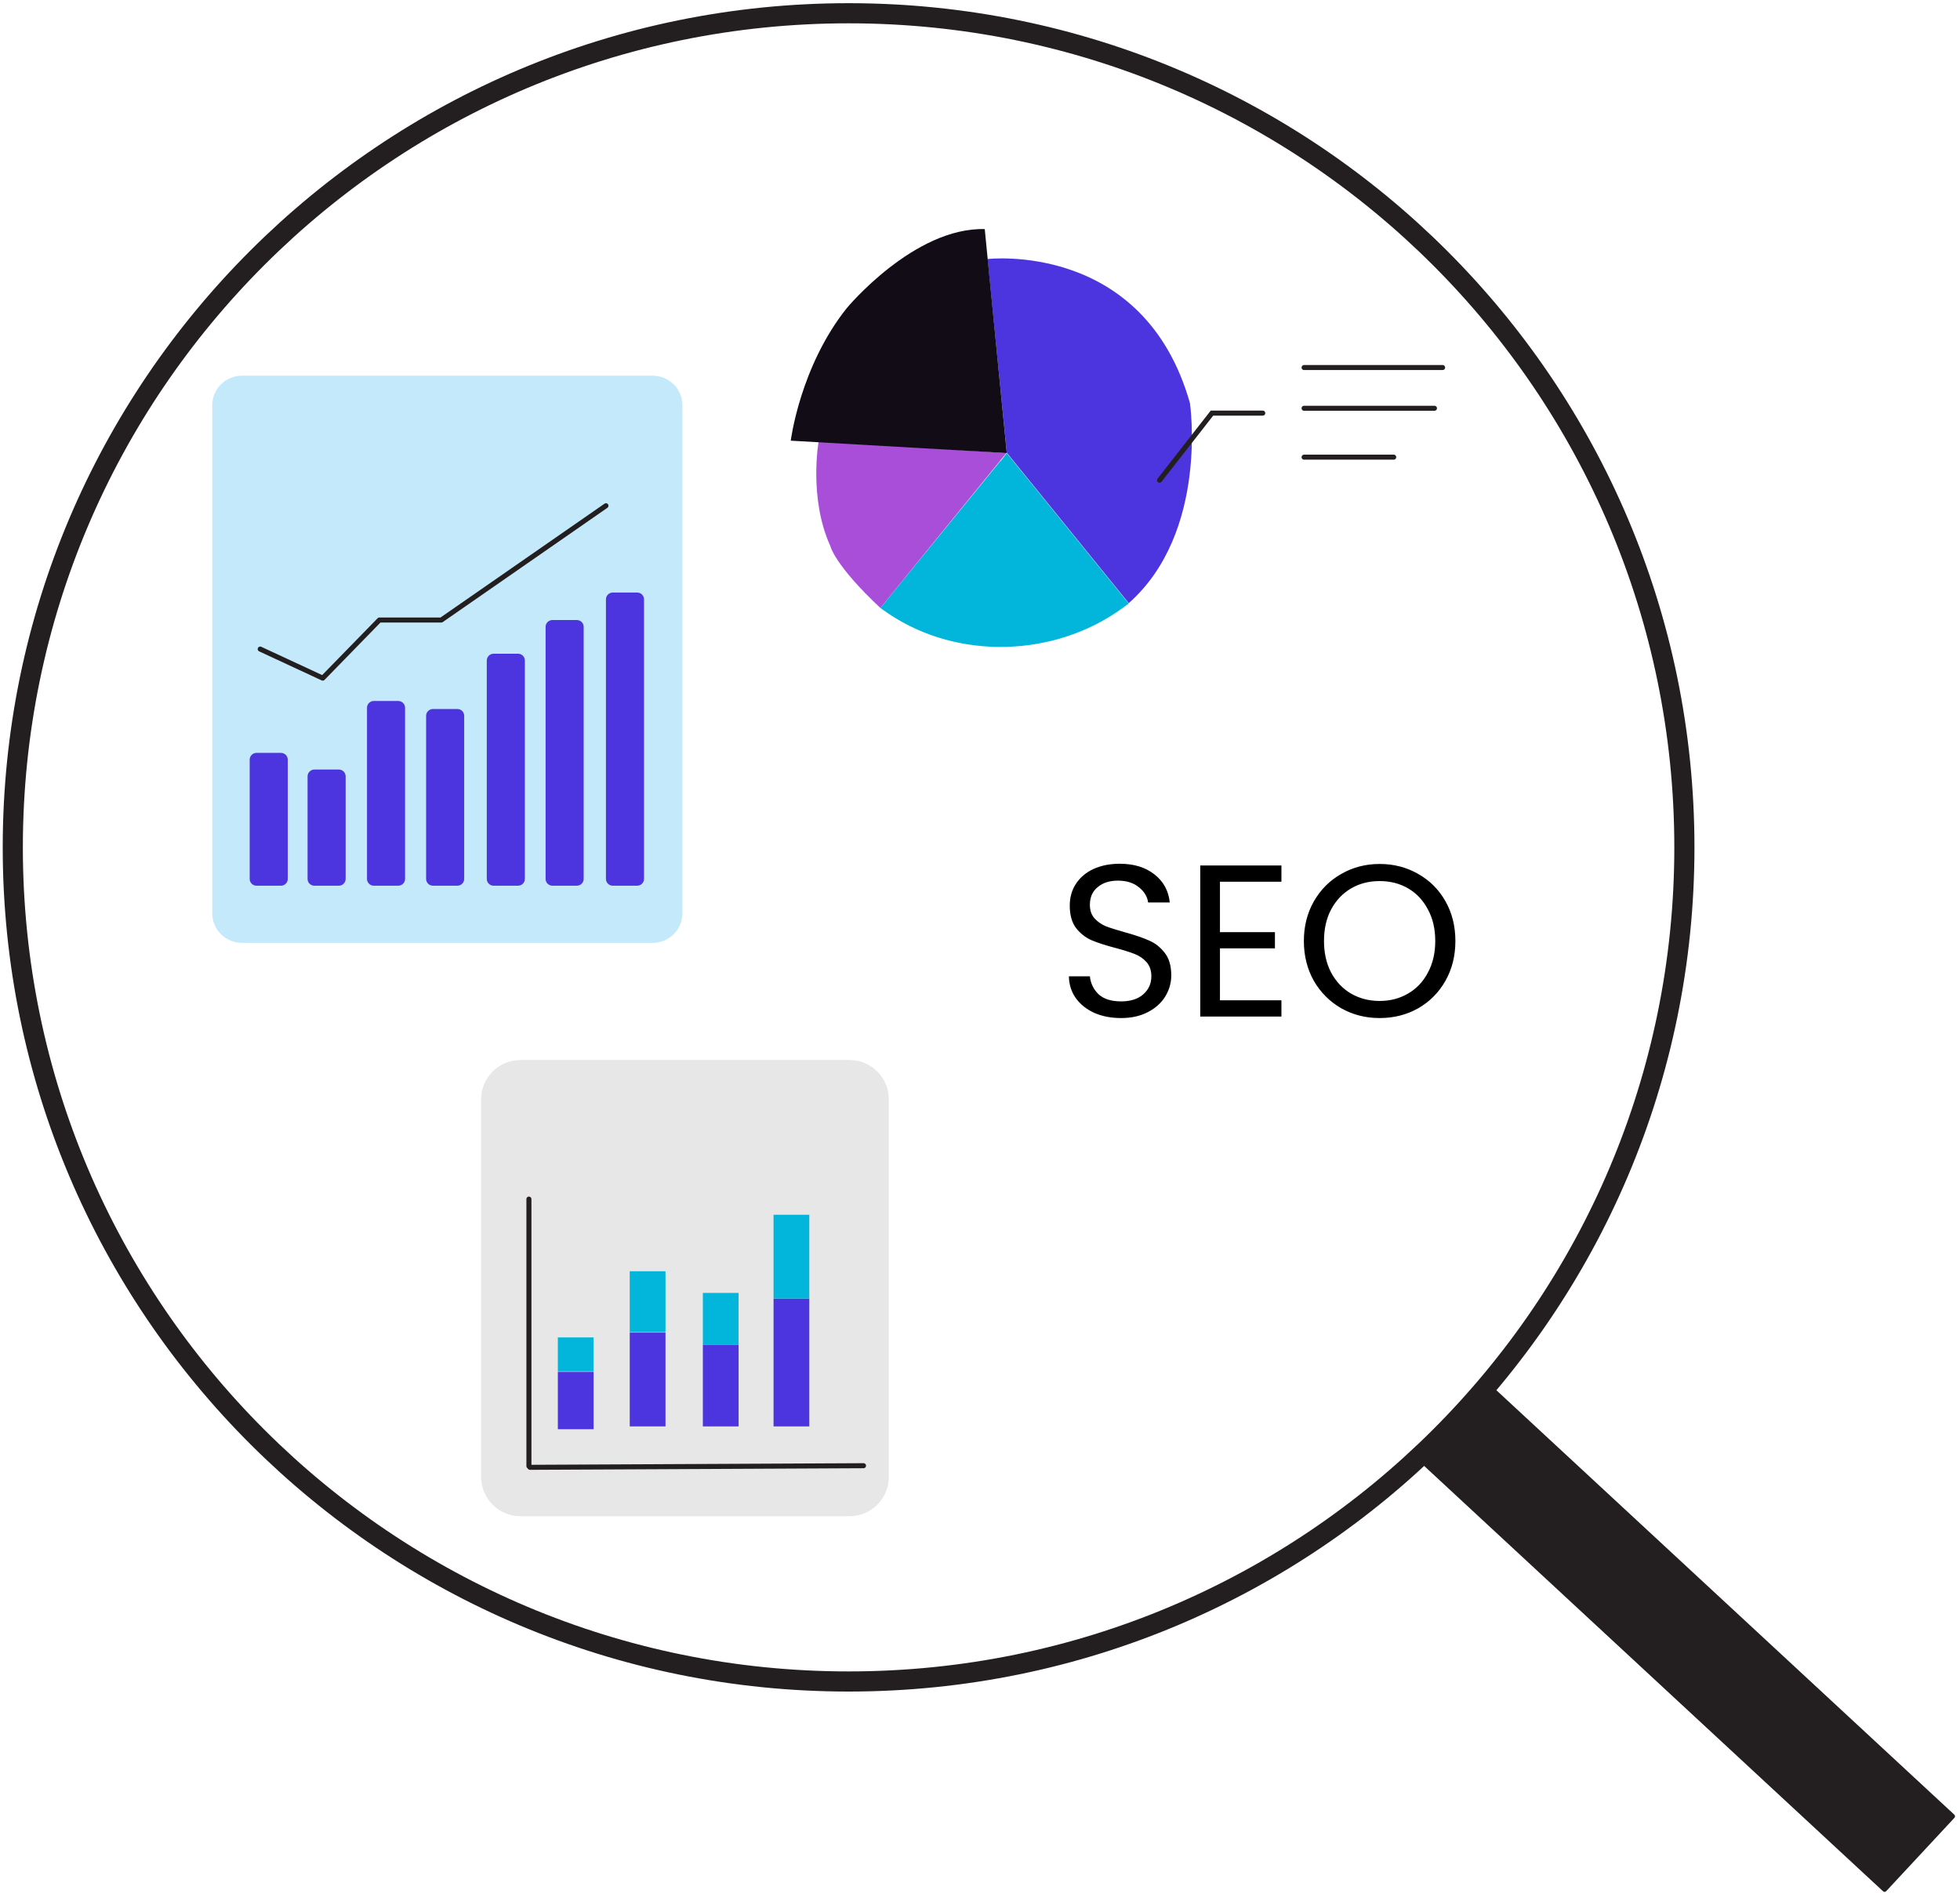 <svg width="440" height="425" viewBox="0 0 440 425" fill="none" xmlns="http://www.w3.org/2000/svg">
<path d="M221.695 58.16C221.695 58.16 256.806 54.036 267.133 90.518C267.133 90.518 271.378 119.503 253.394 135.426L226.006 101.633L221.695 58.07V58.16Z" fill="#4C35DE"/>
<path d="M224.568 103.518L197.629 136.504C197.629 136.504 198.347 137.042 199.694 137.938C215.229 148.247 236.691 147.53 251.777 136.684C252.315 136.325 252.854 135.877 253.393 135.518L226.005 101.726L224.658 103.518H224.568Z" fill="#01B6DA"/>
<path d="M183.8 98.946C183.8 98.946 181.466 111.764 186.405 122.61C186.405 122.61 187.303 126.823 197.629 136.504L225.915 101.725L183.711 98.946H183.8Z" fill="#A94ED8"/>
<path d="M221.067 51.439L226.006 101.725L177.516 98.946C177.516 98.946 179.581 82.363 190.087 69.187C190.087 69.187 205.191 50.951 221.157 51.439H221.067Z" fill="#120C17"/>
<path d="M260.309 107.818L272.072 92.759H283.476" stroke="#231F20" stroke-width="1.13" stroke-miterlimit="10" stroke-linecap="round"/>
<path d="M292.754 82.524H323.85" stroke="#231F20" stroke-width="1.13" stroke-miterlimit="10" stroke-linecap="round"/>
<path d="M292.754 91.669H322.021" stroke="#231F20" stroke-width="1.13" stroke-miterlimit="10" stroke-linecap="round"/>
<path d="M292.754 102.646H312.875" stroke="#231F20" stroke-width="1.13" stroke-miterlimit="10" stroke-linecap="round"/>
<path d="M146.523 84.355H54.315C50.631 84.355 47.645 87.336 47.645 91.013V205.043C47.645 208.72 50.631 211.701 54.315 211.701H146.523C150.207 211.701 153.193 208.72 153.193 205.043V91.013C153.193 87.336 150.207 84.355 146.523 84.355Z" fill="#C4E9FB"/>
<path d="M143.047 133.046H137.558C136.714 133.046 136.029 133.729 136.029 134.572V197.344C136.029 198.186 136.714 198.869 137.558 198.869H143.047C143.892 198.869 144.576 198.186 144.576 197.344V134.572C144.576 133.729 143.892 133.046 143.047 133.046Z" fill="#4C35DE"/>
<path d="M129.5 139.219H124.01C123.166 139.219 122.481 139.902 122.481 140.745V197.343C122.481 198.186 123.166 198.869 124.01 198.869H129.5C130.344 198.869 131.028 198.186 131.028 197.343V140.745C131.028 139.902 130.344 139.219 129.5 139.219Z" fill="#4C35DE"/>
<path d="M116.296 146.78H110.807C109.963 146.78 109.278 147.463 109.278 148.306V197.344C109.278 198.187 109.963 198.87 110.807 198.87H116.296C117.141 198.87 117.825 198.187 117.825 197.344V148.306C117.825 147.463 117.141 146.78 116.296 146.78Z" fill="#4C35DE"/>
<path d="M102.677 159.195H97.188C96.344 159.195 95.659 159.878 95.659 160.721V197.344C95.659 198.187 96.344 198.87 97.188 198.87H102.677C103.522 198.87 104.206 198.187 104.206 197.344V160.721C104.206 159.878 103.522 159.195 102.677 159.195Z" fill="#4C35DE"/>
<path d="M89.406 157.393H83.916C83.072 157.393 82.388 158.076 82.388 158.919V197.344C82.388 198.187 83.072 198.87 83.916 198.87H89.406C90.25 198.87 90.934 198.187 90.934 197.344V158.919C90.934 158.076 90.25 157.393 89.406 157.393Z" fill="#4C35DE"/>
<path d="M76.064 172.791H70.575C69.73 172.791 69.046 173.474 69.046 174.316V197.344C69.046 198.187 69.73 198.87 70.575 198.87H76.064C76.908 198.87 77.593 198.187 77.593 197.344V174.316C77.593 173.474 76.908 172.791 76.064 172.791Z" fill="#4C35DE"/>
<path d="M63.07 169.045H57.58C56.736 169.045 56.052 169.729 56.052 170.571V197.345C56.052 198.187 56.736 198.871 57.58 198.871H63.07C63.914 198.871 64.599 198.187 64.599 197.345V170.571C64.599 169.729 63.914 169.045 63.07 169.045Z" fill="#4C35DE"/>
<path d="M58.415 145.739L72.451 152.259L85.167 139.219H99.064L136.031 113.556" stroke="#231F20" stroke-width="1.13" stroke-linecap="round" stroke-linejoin="round"/>
<path d="M190.696 238.004H116.844C111.963 238.004 108.007 241.953 108.007 246.825V331.616C108.007 336.488 111.963 340.438 116.844 340.438H190.696C195.577 340.438 199.533 336.488 199.533 331.616V246.825C199.533 241.953 195.577 238.004 190.696 238.004Z" fill="#E7E7E7"/>
<path d="M118.736 269.239V329.187" stroke="#231F20" stroke-width="1.13" stroke-miterlimit="10" stroke-linecap="round"/>
<path d="M193.851 329.098L118.98 329.462" stroke="#231F20" stroke-width="1.13" stroke-miterlimit="10" stroke-linecap="round"/>
<path d="M181.68 291.561H173.654V320.275H181.68V291.561Z" fill="#4C35DE"/>
<path d="M165.808 301.913H157.782V320.276H165.808V301.913Z" fill="#4C35DE"/>
<path d="M149.396 299.211H141.37V320.274H149.396V299.211Z" fill="#4C35DE"/>
<path d="M133.257 308.035H125.231V320.906H133.257V308.035Z" fill="#4C35DE"/>
<path d="M133.257 300.292H125.231V307.943H133.257V300.292Z" fill="#01B6DA"/>
<path d="M149.396 285.44H141.37V299.122H149.396V285.44Z" fill="#01B6DA"/>
<path d="M165.808 290.302H157.782V301.913H165.808V290.302Z" fill="#01B6DA"/>
<path d="M181.68 272.751H173.654V291.563H181.68V272.751Z" fill="#01B6DA"/>
<path d="M378.127 190.262C378.127 293.694 294.127 377.548 190.5 377.548C86.872 377.548 2.872 293.694 2.872 190.262C2.872 86.831 86.872 2.976 190.5 2.976C294.127 2.976 378.127 86.831 378.127 190.262Z" stroke="#231F20" stroke-width="4.52" stroke-miterlimit="10"/>
<path d="M438.732 407.46L335.666 311.911C335.468 311.728 335.157 311.741 334.971 311.941L319.647 328.417C319.461 328.617 319.471 328.927 319.669 329.111L422.735 424.66C422.933 424.844 423.244 424.83 423.429 424.631L438.754 408.154C438.939 407.954 438.93 407.644 438.732 407.46Z" fill="#231F20"/>
<path d="M251.665 228.586C249.43 228.586 247.421 228.197 245.64 227.42C243.891 226.61 242.514 225.508 241.51 224.115C240.505 222.69 239.987 221.054 239.955 219.208H244.668C244.83 220.795 245.478 222.139 246.612 223.241C247.778 224.31 249.462 224.844 251.665 224.844C253.771 224.844 255.423 224.326 256.621 223.289C257.852 222.22 258.468 220.86 258.468 219.208C258.468 217.912 258.111 216.859 257.399 216.049C256.686 215.239 255.795 214.624 254.726 214.203C253.657 213.782 252.216 213.328 250.402 212.842C248.167 212.259 246.369 211.676 245.008 211.093C243.68 210.51 242.53 209.603 241.558 208.372C240.619 207.109 240.149 205.424 240.149 203.318C240.149 201.472 240.619 199.836 241.558 198.411C242.498 196.985 243.81 195.884 245.494 195.107C247.211 194.329 249.171 193.94 251.374 193.94C254.548 193.94 257.14 194.734 259.148 196.321C261.189 197.909 262.339 200.014 262.598 202.638H257.739C257.577 201.342 256.897 200.209 255.698 199.237C254.5 198.233 252.912 197.73 250.936 197.73C249.09 197.73 247.583 198.216 246.417 199.188C245.251 200.128 244.668 201.456 244.668 203.173C244.668 204.404 245.008 205.408 245.688 206.185C246.401 206.963 247.26 207.562 248.264 207.983C249.3 208.372 250.742 208.825 252.588 209.344C254.823 209.959 256.621 210.575 257.982 211.19C259.342 211.773 260.509 212.696 261.48 213.96C262.452 215.191 262.938 216.875 262.938 219.013C262.938 220.665 262.501 222.22 261.626 223.678C260.752 225.136 259.456 226.318 257.739 227.225C256.022 228.132 253.997 228.586 251.665 228.586ZM273.867 197.973V209.295H286.209V212.939H273.867V224.601H287.667V228.246H269.445V194.329H287.667V197.973H273.867ZM309.712 228.586C306.57 228.586 303.703 227.857 301.112 226.399C298.52 224.909 296.463 222.852 294.941 220.228C293.451 217.572 292.705 214.592 292.705 211.287C292.705 207.983 293.451 205.019 294.941 202.395C296.463 199.739 298.52 197.682 301.112 196.224C303.703 194.734 306.57 193.989 309.712 193.989C312.887 193.989 315.77 194.734 318.362 196.224C320.953 197.682 322.994 199.723 324.484 202.347C325.974 204.971 326.719 207.951 326.719 211.287C326.719 214.624 325.974 217.604 324.484 220.228C322.994 222.852 320.953 224.909 318.362 226.399C315.77 227.857 312.887 228.586 309.712 228.586ZM309.712 224.747C312.077 224.747 314.199 224.196 316.078 223.095C317.989 221.994 319.479 220.422 320.548 218.382C321.65 216.341 322.2 213.976 322.2 211.287C322.2 208.566 321.65 206.201 320.548 204.193C319.479 202.152 318.005 200.581 316.126 199.48C314.247 198.378 312.109 197.828 309.712 197.828C307.315 197.828 305.177 198.378 303.298 199.48C301.419 200.581 299.929 202.152 298.828 204.193C297.759 206.201 297.224 208.566 297.224 211.287C297.224 213.976 297.759 216.341 298.828 218.382C299.929 220.422 301.419 221.994 303.298 223.095C305.21 224.196 307.348 224.747 309.712 224.747Z" fill="black"/>
</svg>
